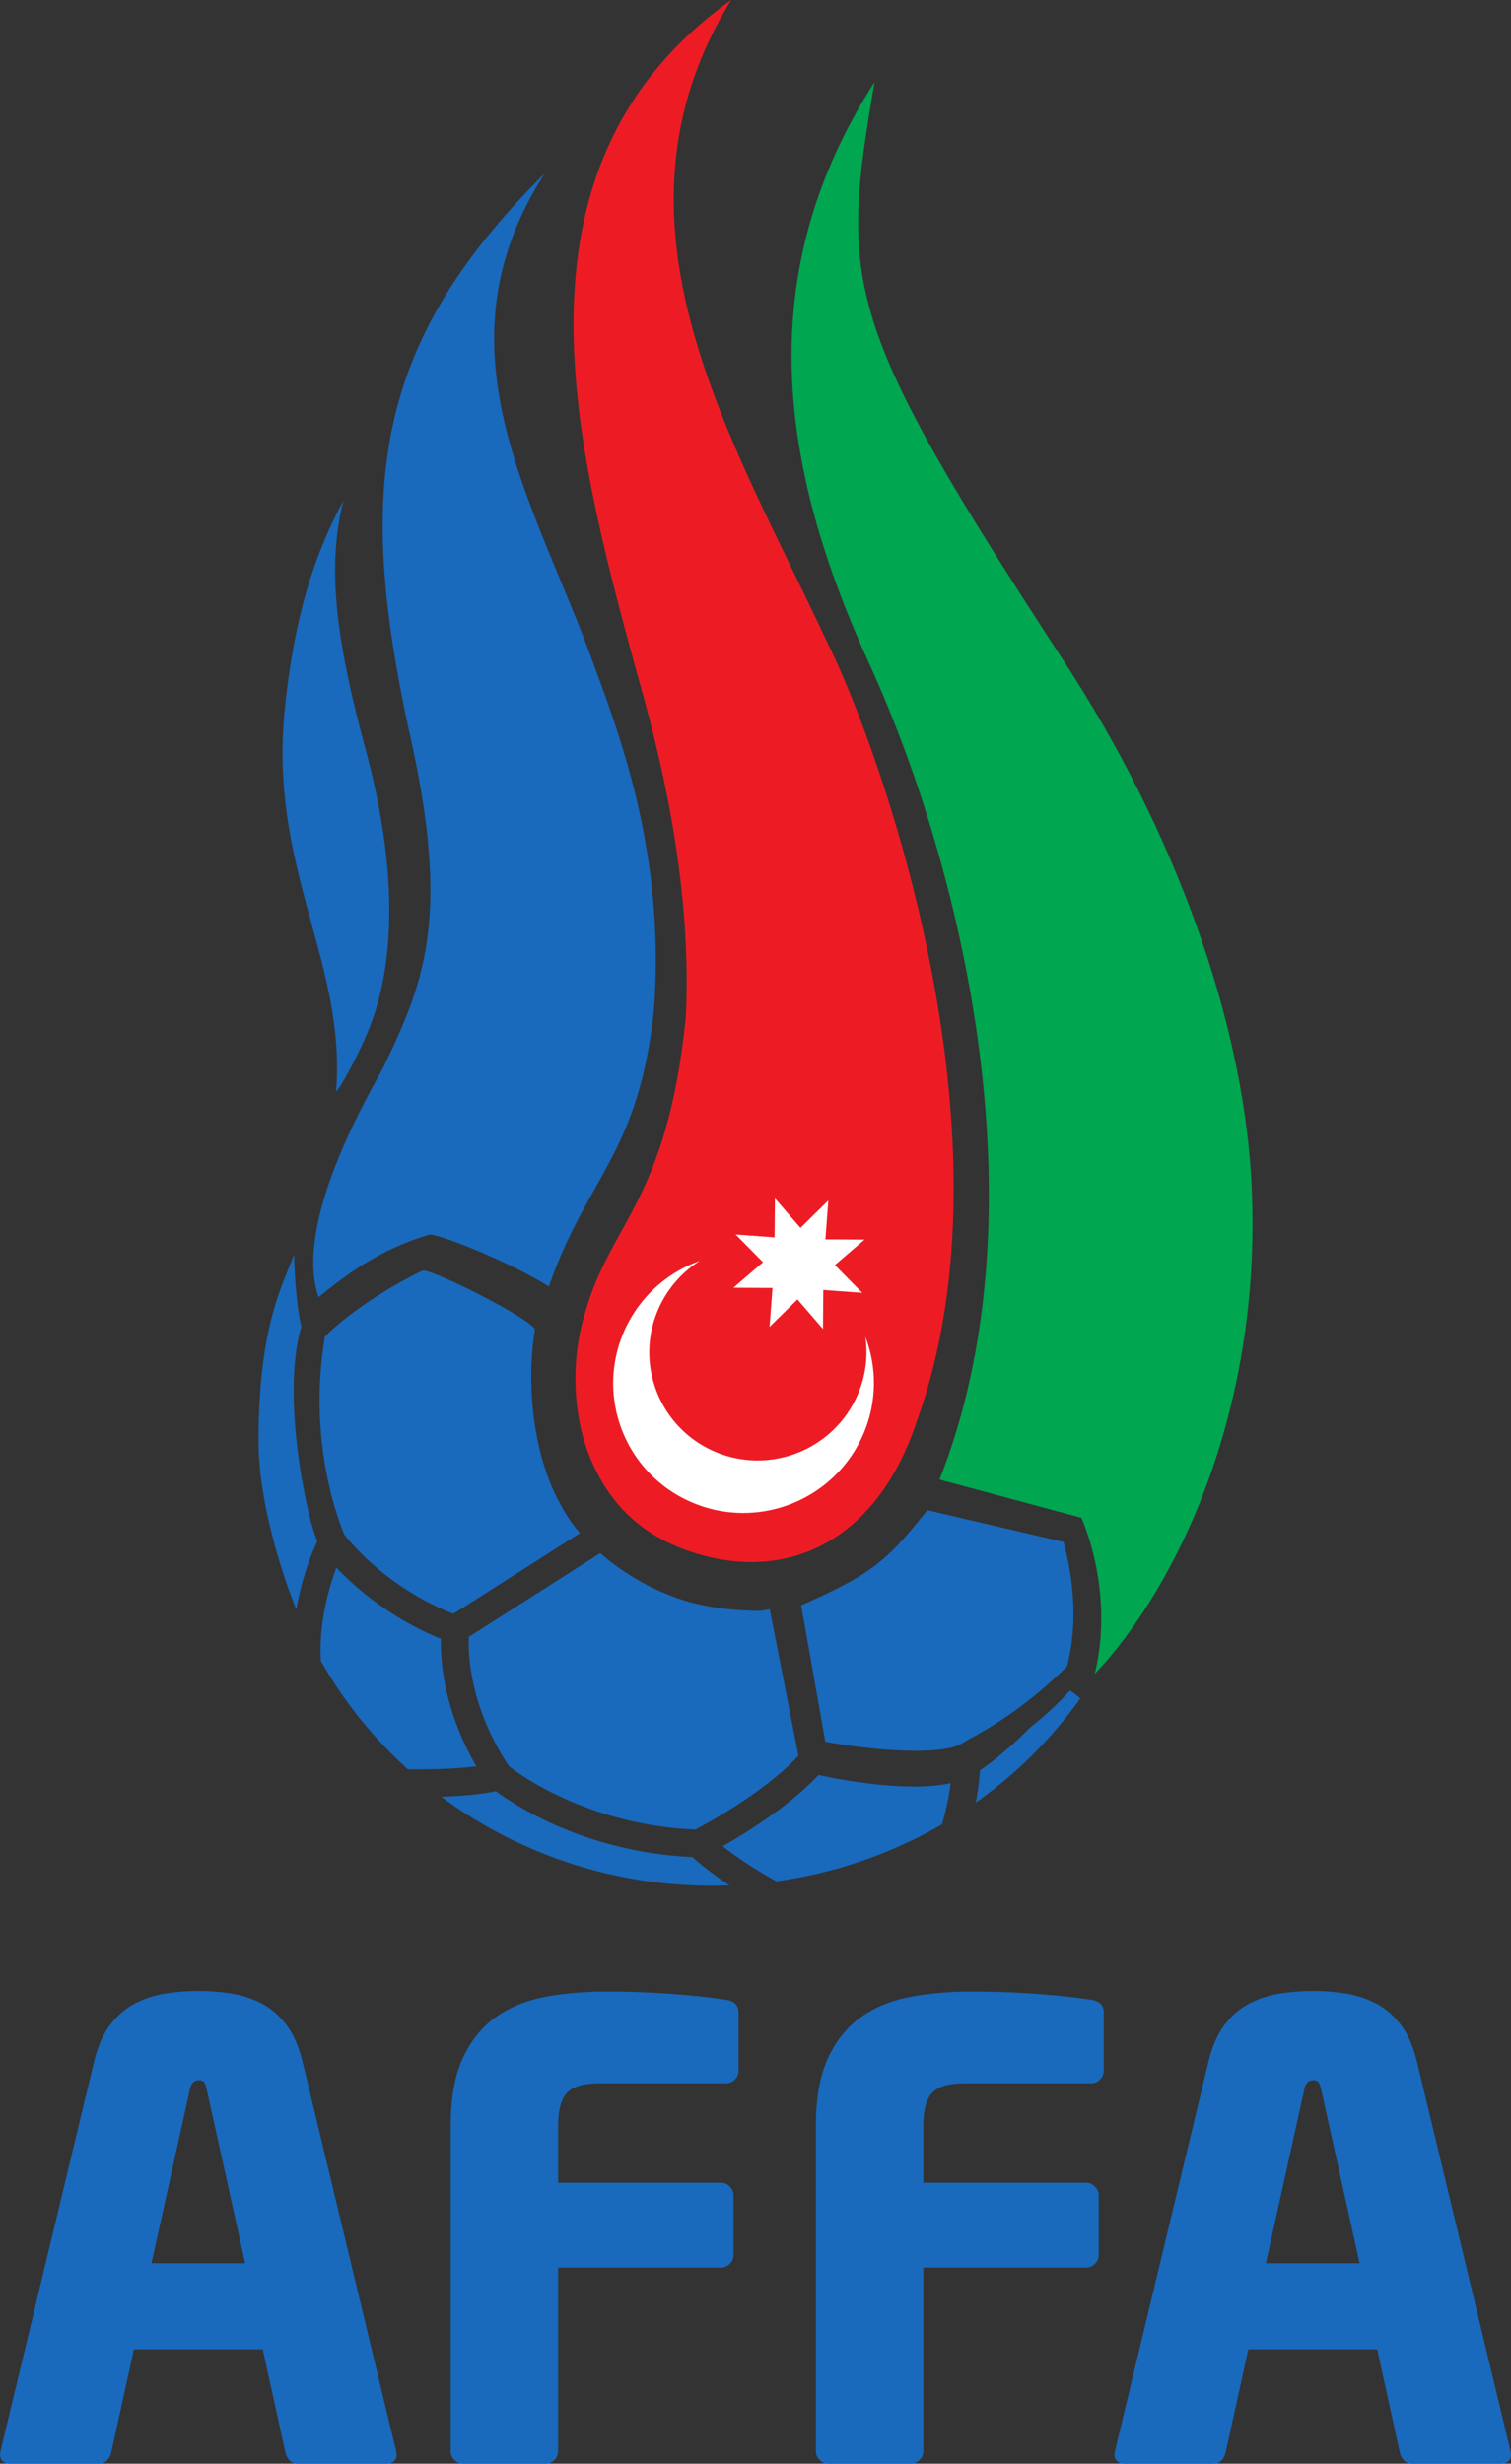 <svg xmlns="http://www.w3.org/2000/svg" viewBox="0 0 368.05 600"><rect x="0" y="0" width="368.05" height="600" fill="#333333" stroke="none"/><path d="M133.638 281.799c-3.611-35.7-14.614-39.914-19.565-57.375-2.796-8.835-2.686-19.844 1.03-28.691 4.484-10.673 12.212-16.142 21.849-18.756 17.857-4.848 34.27 3.74 41.667 26.043 20.077 55.291-7.041 131.086-17.533 152.069-18.367 39.44-45.227 81.56-18.626 124.911-44.431-31.862-31.118-84.558-18.575-130.296 2.433-8.873 11.255-37.881 9.753-67.905" style="fill:#ed1c24;fill-opacity:1;fill-rule:nonzero;stroke:none" transform="matrix(1.25 0 0 -1.25 0 600)"/><path d="M107.015 191.602c-3.702 9.708-4.161 21.041-2.776 29.254.291 1.728-20.808 12.368-21.966 11.56-10.68-5.172-17.87-11.502-18.977-12.893-3.456-20.795 2.9-36.296 3.806-38.541 7.864-9.676 17.928-14.129 21.248-15.397l24.684 15.72c-2.796 3.087-5.093 7.87-6.019 10.297m-35.66 86.616c2.193 5.159 9.002 21.973-.15 55.906-5.45 20.232-7.708 34.91-4.265 48.38-6.207-11.489-9.701-23.844-11.43-40.51-3.223-31.033 11.948-49.42 9.987-74.468-.084-1.055 3.657 5.54 5.857 10.692m135.901-98.64-26.542 6.206c-7.915-9.89-10.608-12.362-24.6-18.543l4.711-26.58c8.576-1.56 22.064-2.868 26.523-.389.032.02.582.33 1.482.887 4.045 2.142 11.268 6.4 19.1 14.193 2.743 10.66.239 20.743-.674 24.225m1.25-28.937c-2.797-3.016-5.49-5.43-7.916-7.332-4.078-4.175-7.78-6.951-9.63-8.226a56 56 0 0 0-.143-1.67 58 58 0 0 0-.673-4.615c7.909 5.605 14.802 12.465 20.361 20.284-.958.867-1.21 1.042-2 1.56M61.018 182.068c-1.747 5.592-6.064 26.743-2.284 39.506-1.262 5.041-1.424 14.018-1.424 14.018-2.356-6.304-6.932-14.174-6.932-36.399 0-10.394 3.612-23.403 7.365-32.787.214 1.242.453 2.433.732 3.566 1.093 4.556 2.543 8.019 3.34 9.714 0 0-.014.033-.033.09a47 47 0 0 0-.764 2.292m38.211-46.224c1.936-1.501 15.398-11.404 36.264-12.297 1.326.7 4.698 2.537 8.53 5.036 3.928 2.575 8.33 5.844 11.565 9.352l-5.585 28.51c-.796-.046-1.184-.279-1.993-.279-4.473 0-10.168.602-14.699 2.026-6.057 1.916-11.604 5.093-16.342 9.216L91.346 161.08c-.2-7.488 2.059-14.18 4.246-18.834 1.586-3.359 3.12-5.663 3.637-6.4m60.269-1.664c-2.298-2.466-5.049-4.776-7.825-6.847-4.02-3.004-8.07-5.456-10.841-7.03 2.149-1.701 5.592-4.141 10.459-6.834a88.3 88.3 0 0 1 32.263 11.087 55 55 0 0 1 1.366 5.812c.142.809.252 1.534.343 2.22-8.31-1.806-21.08.576-25.765 1.592m-70.76 10.472c-1.63 4.53-2.912 10.038-2.828 16.07-3.851 1.534-12.595 5.67-20.361 13.87a49.7 49.7 0 0 1-2.81-11.488c-.239-2.117-.349-4.362-.226-6.686 4.46-7.896 10.2-15.015 16.944-21.118 6.408-.084 10.705.24 13.365.576a54.4 54.4 0 0 0-4.084 8.776m46.21-26.465c1.12-1.022 3.47-3.022 7.21-5.514-1.1-.032-2.193-.077-3.306-.077-19.909 0-38.225 6.478-52.87 17.351 5.597.188 8.93.706 10.659 1.081 3.87-2.88 17.558-11.87 38.308-12.84m-19.423 232.84c-11.5 31.59-31.267 61.09-9.371 95.19-33.286-33.085-37.008-61.141-26.09-110.245 7.864-35.344 2.272-48.042-5.397-63.963-1.47-3.042-17.837-29.753-12.588-44.736 3.928 3.12 10.886 9.036 21.59 12.174 1.043.382 14.64-4.737 23.294-10.109 7.32 21.222 17.448 25.765 20.438 53.647 2.389 30.769-6.834 54.198-11.876 68.041" style="fill:#1969bc;fill-opacity:1;fill-rule:nonzero;stroke:none" transform="matrix(1.25 0 0 -1.25 0 600)"/><path d="M196.95 201.291q-.011.01-.013.02c0-.007.013-.007.013-.013zm46.838 49.634c-1.85 30.587-14.75 66.934-36.25 99.903-43.33 66.462-43.92 73.465-37.117 113.19-23.967-37.395-18.718-74.61-1.068-113.267 19.034-41.68 33.855-108.13 13.72-159.013l27.65-7.45s6.575-14.102 2.595-30.431c16.09 17.04 33.169 52.268 30.47 97.068" style="fill:#00a650;fill-opacity:1;fill-rule:nonzero;stroke:none" transform="matrix(1.25 0 0 -1.25 0 600)"/><path d="M194.053 280.541" style="fill:#ed1c24;fill-opacity:1;fill-rule:nonzero;stroke:none" transform="matrix(1.25 0 0 -1.25 0 600)"/><path d="M168.629 219.56c.557-3.897.045-7.98-1.734-11.812-4.913-10.589-17.488-15.216-28.102-10.35-10.602 4.88-15.223 17.41-10.31 27.986a21.1 21.1 0 0 0 7.909 8.977c-6.207-2.214-11.56-6.802-14.55-13.236-5.89-12.698-.343-27.726 12.375-33.564 12.737-5.85 27.83-.304 33.726 12.394 2.984 6.433 3.022 13.469.686 19.604" style="fill:#fff;fill-opacity:1;fill-rule:nonzero;stroke:none" transform="matrix(1.25 0 0 -1.25 0 600)"/><path d="m168.459 238.494-5.773-4.964 5.34-5.404-7.593.55-.064-7.598-4.97 5.76-5.437-5.346.57 7.579-7.625.045 5.78 4.964-5.34 5.404 7.592-.556.065 7.598 4.977-5.747 5.43 5.333-.57-7.573z" style="fill:#fff;fill-opacity:1;fill-rule:nonzero;stroke:none" transform="matrix(1.25 0 0 -1.25 0 600)"/><path d="M40.295 72.87q-.242.981-.485 1.41c-.168.285-.537.434-1.1.434q-1.352 0-1.722-1.845l-7.469-33.803h18.245zM77.29 1.96C77.29.647 76.59 0 75.2 0H58.054q-.981-.002-1.592.608c-.408.402-.693.939-.855 1.599l-4.414 20.076H26.09L21.682 2.207c-.169-.66-.454-1.197-.861-1.599q-.612-.61-1.592-.608H2.084C.693 0 0 .647 0 1.961q-.001.119.065.246c.032.078.058.2.058.362l18.245 75.937q1.105 4.417 3.19 7.107 2.078 2.698 4.835 4.103a19.7 19.7 0 0 0 5.942 1.903q3.182.485 6.375.485 3.182 0 6.297-.485c2.09-.33 4.045-.964 5.89-1.903q2.749-1.406 4.828-4.103 2.085-2.69 3.19-7.107L77.167 2.57q0-.243.058-.362a.5.5 0 0 0 .065-.246M143.181 74.834c-.485-.492-1.061-.732-1.715-.732h-24.865c-2.855 0-4.88-.595-6.058-1.786-1.191-1.178-1.78-3.36-1.78-6.55V54.744h31.726c.654 0 1.223-.24 1.715-.731.492-.492.731-1.068.731-1.722V40.654c0-.647-.239-1.216-.73-1.708-.493-.492-1.062-.732-1.716-.732h-31.726V2.45c0-.66-.246-1.23-.738-1.722-.498-.492-1.074-.725-1.728-.725H90.285c-.66 0-1.236.233-1.728.725s-.738 1.062-.738 1.722v63.316c0 5.553.822 10.051 2.466 13.482 1.644 3.423 3.838 6.083 6.589 7.954 2.75 1.877 5.954 3.139 9.604 3.799q5.468.982 11.352.984c3.262 0 6.142-.059 8.634-.188 2.492-.123 4.673-.272 6.556-.434 1.87-.162 3.489-.317 4.835-.485q2.02-.252 3.611-.486c1.638-.245 2.447-1.061 2.447-2.459V76.55c0-.66-.24-1.23-.732-1.715M214.343 74.834c-.492-.492-1.062-.732-1.715-.732h-24.866q-4.29 0-6.058-1.786c-1.184-1.178-1.78-3.36-1.78-6.55V54.744h31.72c.654 0 1.23-.24 1.715-.731q.738-.74.738-1.722V40.654q0-.97-.738-1.708c-.485-.492-1.061-.732-1.715-.732h-31.72V2.45c0-.66-.246-1.23-.738-1.722a2.35 2.35 0 0 0-1.728-.725h-16.012c-.66 0-1.236.233-1.728.725s-.738 1.062-.738 1.722v63.316c0 5.553.822 10.051 2.466 13.482 1.638 3.423 3.838 6.083 6.589 7.954 2.75 1.877 5.954 3.139 9.598 3.799 3.65.654 7.443.984 11.352.984 3.268 0 6.149-.059 8.64-.188 2.492-.123 4.673-.272 6.55-.434s3.488-.317 4.835-.485c1.352-.168 2.55-.33 3.618-.486 1.63-.245 2.453-1.061 2.453-2.459V76.55q0-.989-.738-1.715M257.456 72.87q-.241.981-.492 1.41c-.162.285-.537.434-1.1.434q-1.349 0-1.715-1.845l-7.47-33.803h18.252zM294.444 1.96c0-1.314-.693-1.961-2.078-1.961h-17.15q-.981-.002-1.593.608c-.408.402-.692.939-.854 1.599l-4.408 20.076H243.25l-4.414-20.076c-.162-.66-.447-1.197-.855-1.599q-.61-.61-1.592-.608h-17.15c-1.392 0-2.078.647-2.078 1.961q0 .119.058.246.066.118.065.362l18.244 75.937q1.106 4.417 3.191 7.107c1.379 1.8 2.997 3.165 4.835 4.103a19.6 19.6 0 0 0 5.941 1.903c2.13.324 4.24.485 6.369.485q3.186 0 6.303-.485 3.135-.495 5.89-1.903 2.748-1.406 4.835-4.103 2.079-2.69 3.178-7.107L294.327 2.57q0-.243.059-.362a.6.6 0 0 0 .058-.246" style="fill:#1969bc;fill-opacity:1;fill-rule:nonzero;stroke:none" transform="matrix(1.25 0 0 -1.25 0 600)"/></svg>